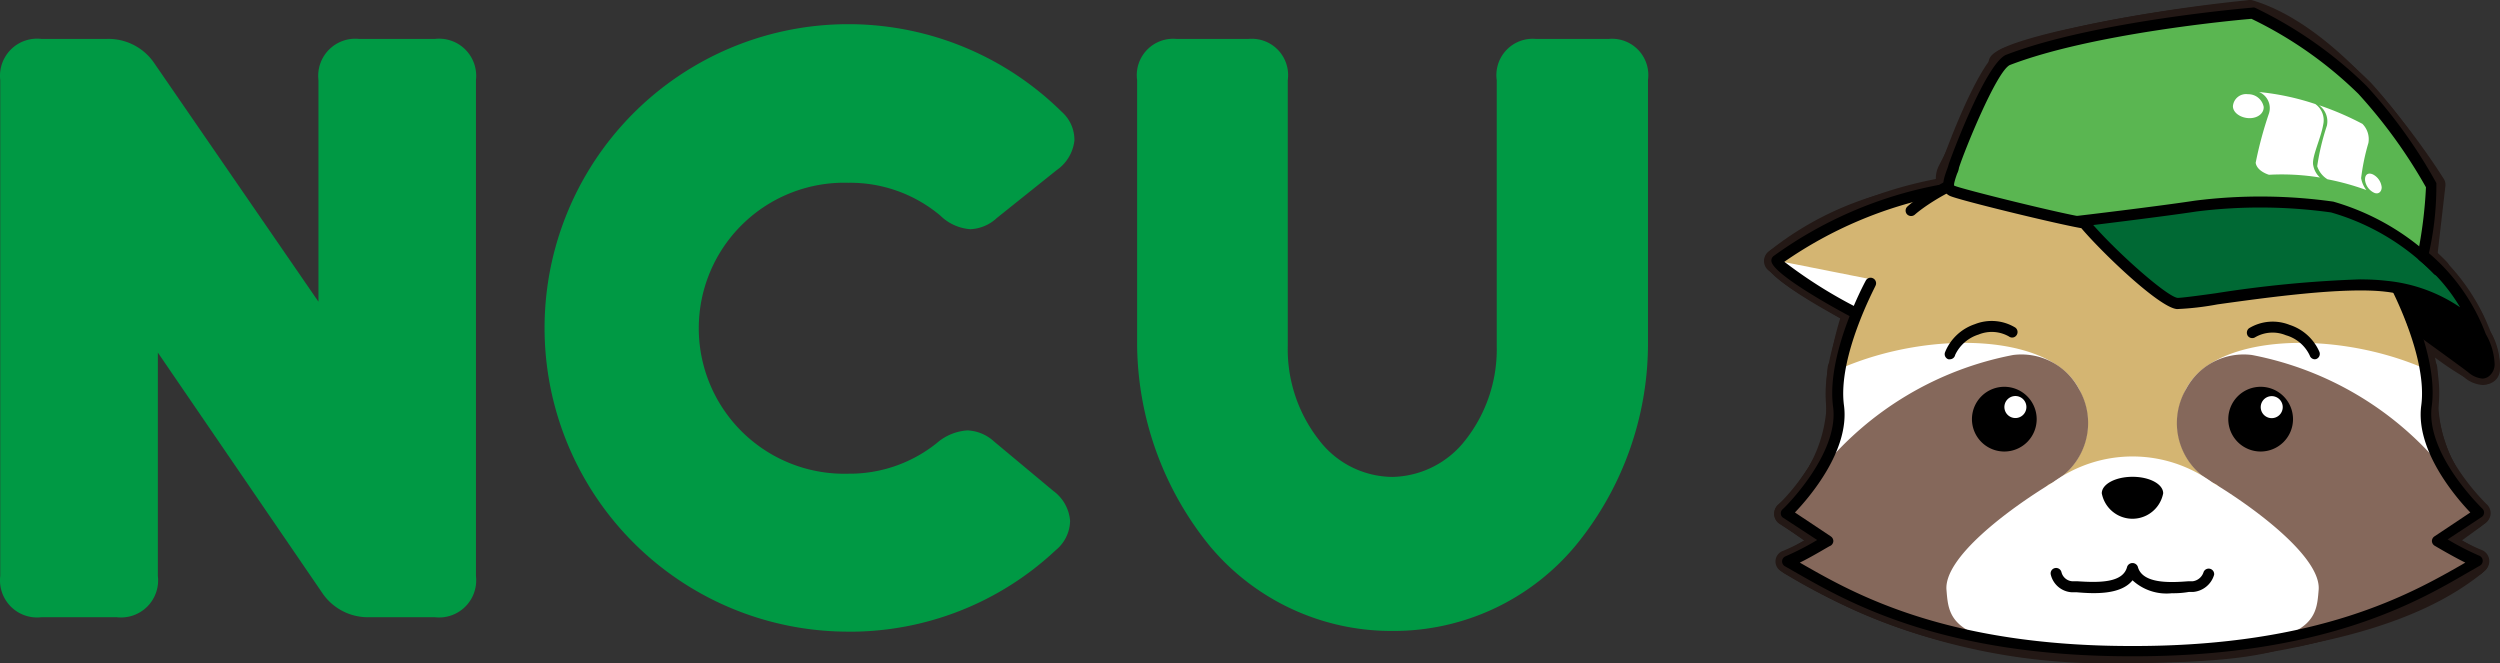 <svg xmlns="http://www.w3.org/2000/svg" width="131.323" height="34.852" viewBox="0 0 131.323 34.852">
  <rect x="0" y="0" width="131.323" height="34.852" fill="#333333" stroke="none"/>
  <g id="logo" transform="translate(0.021 0.022)">
    <g id="枠" transform="translate(-0.021 -0.022)">
      <path id="パス_3519" data-name="パス 3519" d="M19.391,33.6a2.9,2.9,0,0,1-2.514-1.32L8.271,19.7v11.73A1.949,1.949,0,0,1,6.109,33.6H2.155A1.949,1.949,0,0,1-.008,31.434V5.385A1.949,1.949,0,0,1,2.155,3.222H5.6a2.91,2.91,0,0,1,2.514,1.32l8.593,12.484V5.385a1.949,1.949,0,0,1,2.144-2.162h3.967A1.949,1.949,0,0,1,24.98,5.385v26.05A1.949,1.949,0,0,1,22.817,33.6Z" transform="translate(0.021 -1.178)" fill="#094"/>
      <path id="パス_3520" data-name="パス 3520" d="M61.406,33.917A15.955,15.955,0,1,1,72.639,6.61a1.968,1.968,0,0,1,.666,1.509,2.181,2.181,0,0,1-.93,1.553l-3.143,2.514a2.175,2.175,0,0,1-1.389.591,2.515,2.515,0,0,1-1.584-.717,7.361,7.361,0,0,0-4.828-1.722,7.644,7.644,0,1,0,0,15.282,7.311,7.311,0,0,0,4.645-1.609,2.722,2.722,0,0,1,1.609-.666,2.213,2.213,0,0,1,1.408.591l3.105,2.59a2.156,2.156,0,0,1,.88,1.572,2.03,2.03,0,0,1-.748,1.534,15.8,15.8,0,0,1-10.925,4.287Z" transform="translate(-16.867 -0.737)" fill="#094"/>
      <path id="パス_3521" data-name="パス 3521" d="M108.421,34.328a12.421,12.421,0,0,1-9.6-4.457A16.973,16.973,0,0,1,95,19.348V5.392A1.911,1.911,0,0,1,97.074,3.23h3.772a1.909,1.909,0,0,1,2.068,2.162V19.341a7.72,7.72,0,0,0,1.628,4.941,4.891,4.891,0,0,0,3.879,1.955,4.972,4.972,0,0,0,3.835-1.949,7.719,7.719,0,0,0,1.634-4.947V5.392a1.909,1.909,0,0,1,2.068-2.162h3.809a1.906,1.906,0,0,1,2.068,2.162V19.341a16.734,16.734,0,0,1-3.659,10.328A12.421,12.421,0,0,1,108.421,34.328Z" transform="translate(-35.268 -1.185)" fill="#094"/>
      <path id="パス_3522" data-name="パス 3522" d="M165.444,39.025A32.481,32.481,0,0,1,148.4,34.267a.623.623,0,0,1,.031-1.056l1.113-.666-1.339-.867a.633.633,0,0,1-.05-1.018s2.678-2.181,2.514-4.457a16.3,16.3,0,0,1,.723-5.306,38.653,38.653,0,0,1-3.772-2.514.635.635,0,0,1-.038-.949A16.508,16.508,0,0,1,156,13.88,20.839,20.839,0,0,1,166.757,11.3c3.256.075,5.626.289,10.686,2.615.566.189,1.942,1.257,4.4,6.443a13.076,13.076,0,0,1,.93,5.167,8.012,8.012,0,0,0,2.514,5.167.63.63,0,0,1-.063,1.006l-1.257.817c.3.182.685.4,1.125.629a.629.629,0,0,1,.126,1.05c-3.413,2.854-9.429,4.438-18.4,4.834C166.393,39.019,165.915,39.025,165.444,39.025ZM149.98,33.738a32.355,32.355,0,0,0,16.834,3.992c7.921-.352,13.591-1.691,16.891-3.973a12.573,12.573,0,0,1-1.207-.786.63.63,0,0,1,.038-1.025l1.408-.918a8.687,8.687,0,0,1-2.376-5.513,12.068,12.068,0,0,0-.8-4.639h0c-2.357-5.029-3.527-5.727-3.659-5.79h-.082c-4.9-2.238-7.154-2.445-10.284-2.514a19.77,19.77,0,0,0-10.2,2.514.629.629,0,0,1-.314.088c-2.175,0-5.475,1.528-7.154,2.741,1.477,1.081,3.395,2.2,3.413,2.213a.629.629,0,0,1,.283.748,15.941,15.941,0,0,0-.817,5.312c.138,2.131-1.446,4.023-2.364,4.941l1.5.974a.629.629,0,0,1,0,1.062ZM177.18,15.094Zm0,0ZM177.18,15.094Zm0,0Z" transform="translate(-54.725 -4.179)" fill="#231815"/>
      <path id="パス_3523" data-name="パス 3523" d="M152.324,24.751a.629.629,0,0,1-.283-.063c-.629-.321-3.835-1.968-4.5-2.961a.629.629,0,0,1,.629-.962l5.092,1.012a.628.628,0,0,1,.44.893l-.836,1.729a.629.629,0,0,1-.365.321A.71.71,0,0,1,152.324,24.751Zm-1.572-2.194c.427.245.874.49,1.257.71l.2-.415Z" transform="translate(-54.743 -7.695)" fill="#231815"/>
      <path id="パス_3524" data-name="パス 3524" d="M163.974,36.2a.632.632,0,0,1-.6-.836c.333-.968,1.056-3.985.075-5.067-.4-.446-1.125-.547-2.156-.308a20.712,20.712,0,0,0-9.071,5.356.629.629,0,0,1-1.006-.742,7.179,7.179,0,0,0,.849-3.03,14.28,14.28,0,0,1,.057-2.037.629.629,0,0,1,.371-.484c3.615-1.6,8.122-1.886,10.957-.71a4.4,4.4,0,0,1,2.577,2.389,4.174,4.174,0,0,1-1.76,5.394A.629.629,0,0,1,163.974,36.2Zm-10.617-6.148v1.534a6.62,6.62,0,0,1-.132,1.194,20.776,20.776,0,0,1,7.185-3.853,15.992,15.992,0,0,0-7.053,1.125Z" transform="translate(-56.116 -10.246)" fill="#231815"/>
      <path id="パス_3525" data-name="パス 3525" d="M158.583,44.552h-.119A33.084,33.084,0,0,1,148.9,40.7a.629.629,0,0,1,.113-1.138,3.068,3.068,0,0,0,.987-.528l-1.15-.83a.629.629,0,0,1-.151-.855l1.609-2.426v-.038a17.947,17.947,0,0,1,10.51-6.286,4.023,4.023,0,0,1,4.117,2.125,4.6,4.6,0,0,1,.427,3.25,4.312,4.312,0,0,1-2.219,2.6,14.9,14.9,0,0,0-3.941,7.462.61.61,0,0,1-.616.515Zm-8.034-4.4a34.008,34.008,0,0,0,7.543,3,15.593,15.593,0,0,1,4.237-7.543.629.629,0,0,1,.126-.094,3.143,3.143,0,0,0,1.678-1.886,3.357,3.357,0,0,0-.321-2.326A2.779,2.779,0,0,0,161,29.823a16.589,16.589,0,0,0-9.637,5.808L150.1,37.518l1.257.886a.629.629,0,0,1,.182.811,3.049,3.049,0,0,1-.993.974Z" transform="translate(-55.168 -10.592)" fill="#231815"/>
      <path id="パス_3526" data-name="パス 3526" d="M183.357,36.2a.629.629,0,0,1-.3-.075,4.18,4.18,0,0,1-1.766-5.394,4.432,4.432,0,0,1,2.584-2.389c2.835-1.176,7.342-.886,10.957.71a.629.629,0,0,1,.371.484c0,.151.044.893.057,2.037a7.216,7.216,0,0,0,.842,3.03.629.629,0,0,1-1,.742,20.805,20.805,0,0,0-9.071-5.356c-1.031-.239-1.754-.138-2.156.308-.981,1.081-.258,4.1.075,5.067a.632.632,0,0,1-.6.836Zm3.589-7.273a20.663,20.663,0,0,1,7.185,3.853,7.241,7.241,0,0,1-.126-1.194c0-.792,0-1.257-.031-1.534a16,16,0,0,0-7.028-1.125Z" transform="translate(-67.175 -10.246)" fill="#231815"/>
      <path id="パス_3527" data-name="パス 3527" d="M187.795,44.574a.625.625,0,0,1-.616-.522,15.082,15.082,0,0,0-3.941-7.462,4.325,4.325,0,0,1-2.225-2.6,4.627,4.627,0,0,1,.453-3.244,4,4,0,0,1,4.08-2.087,17.947,17.947,0,0,1,10.51,6.286v.038l1.609,2.426a.629.629,0,0,1-.157.855l-1.15.836a3.068,3.068,0,0,0,.987.528.648.648,0,0,1,.113,1.163,33.078,33.078,0,0,1-9.549,3.784Zm-2.841-14.741a2.841,2.841,0,0,0-2.382,1.471,3.394,3.394,0,0,0-.339,2.364,3.143,3.143,0,0,0,1.678,1.886.628.628,0,0,1,.126.094,15.946,15.946,0,0,1,4.237,7.543,33.876,33.876,0,0,0,7.543-3,3.068,3.068,0,0,1-.924-.955.629.629,0,0,1,.182-.811l1.226-.886-1.257-1.886a16.551,16.551,0,0,0-9.681-5.771,3.062,3.062,0,0,0-.409-.031Z" transform="translate(-67.169 -10.615)" fill="#231815"/>
      <path id="パス_3528" data-name="パス 3528" d="M172.034,48.564c-9.379,0-10.209-1.477-10.4-3.772-.2-2.414,4.463-5.419,5.9-6.286a8.587,8.587,0,0,1,4.5-1.446,8.778,8.778,0,0,1,4.495,1.446c1.44.867,6.1,3.872,5.9,6.23S181.419,48.564,172.034,48.564Zm-.113-10.215a7.713,7.713,0,0,0-3.772,1.257c-3.143,1.886-5.387,4.029-5.3,5.029.113,1.333.22,2.646,9.146,2.646s9.033-1.314,9.14-2.59c.088-1.075-2.137-3.2-5.293-5.1h0a7.412,7.412,0,0,0-3.8-1.257h-.119Z" transform="translate(-60.013 -13.749)" fill="#231815"/>
      <path id="パス_3529" data-name="パス 3529" d="M152.207,22.574a.629.629,0,0,1-.3-.075c-2.734-1.465-4.218-2.514-4.4-3.1a.629.629,0,0,1,.207-.691,21.92,21.92,0,0,1,8.8-3.8.628.628,0,0,1,.207,1.238,21.429,21.429,0,0,0-7.669,3.143,31.96,31.96,0,0,0,3.457,2.106.629.629,0,0,1-.3,1.182Z" transform="translate(-54.758 -5.518)" fill="#231815"/>
      <path id="パス_3530" data-name="パス 3530" d="M167.141,38.986h-.163c-9.976,0-14.961-2.848-17.645-4.4l-.7-.39a.592.592,0,0,1,.082-1.094,10.01,10.01,0,0,0,1.125-.553l-1.32-.855a.626.626,0,0,1-.088-.981s2.866-2.772,2.552-5.1c-.383-2.835,1.666-6.67,1.754-6.833a.629.629,0,0,1,1.106.6c0,.038-1.942,3.64-1.616,6.072.308,2.238-1.458,4.551-2.389,5.6l1.546,1.006a.622.622,0,0,1-.019,1.062c-.038,0-.528.314-1.081.629,2.659,1.5,7.455,4.017,16.69,4.017h.157c9.241,0,14.037-2.514,16.69-4.017-.547-.3-1.037-.591-1.075-.629a.622.622,0,0,1-.019-1.062l1.546-1.006c-.93-1.05-2.7-3.363-2.389-5.6.327-2.433-1.6-6.035-1.616-6.072l-2.087-3.69c-.515-.427-4.061-3.143-11.127-3.143-7.675,0-11.158,3.143-11.2,3.193A.639.639,0,1,1,155,14.8c.151-.145,3.885-3.527,12.051-3.527S178.947,14.652,179.1,14.8a.553.553,0,0,1,.119.151l2.144,3.772c.094.176,2.144,4.011,1.76,6.846-.264,1.936,1.754,4.331,2.552,5.1a.629.629,0,0,1-.088.981l-1.32.855a9.5,9.5,0,0,0,1.125.553.629.629,0,0,1,.075,1.144l-.691.39C182.1,36.138,177.111,38.986,167.141,38.986Z" transform="translate(-55.039 -4.171)" fill="#231815"/>
      <path id="パス_3531" data-name="パス 3531" d="M176.854,42.29a2.332,2.332,0,0,1-2.244-1.974c0-.855.968-1.5,2.244-1.5s2.238.629,2.238,1.5a2.332,2.332,0,0,1-2.238,1.974Zm-.974-1.949a1.031,1.031,0,0,0,1.949,0,1.93,1.93,0,0,0-1.949,0Zm1.968,0Z" transform="translate(-64.834 -14.403)" fill="#231815"/>
      <path id="パス_3532" data-name="パス 3532" d="M177.524,48.747a3.426,3.426,0,0,1-2.087-.541,4.648,4.648,0,0,1-2.948.5h-.258a1.553,1.553,0,0,1-1.421-1.182.63.63,0,0,1,1.226-.289.283.283,0,0,0,.258.22h.277c.729.05,2.093.138,2.257-.509a.629.629,0,0,1,1.22,0c.17.66,1.6.559,2.288.509h.239c.189,0,.264-.214.277-.258a.629.629,0,1,1,1.207.352,1.59,1.59,0,0,1-1.408,1.138h-.22A7.757,7.757,0,0,1,177.524,48.747Z" transform="translate(-63.417 -17.245)" fill="#231815"/>
      <path id="パス_3533" data-name="パス 3533" d="M166.1,35.9a2.326,2.326,0,1,1,2.326-2.32A2.326,2.326,0,0,1,166.1,35.9Zm0-3.388a1.069,1.069,0,1,0,1.069,1.069,1.069,1.069,0,0,0-1.069-1.069Z" transform="translate(-60.808 -11.592)" fill="#231815"/>
      <path id="パス_3534" data-name="パス 3534" d="M167.678,34.574a1.213,1.213,0,1,1,.87-.373,1.207,1.207,0,0,1-.87.373Zm0-1.257a.044.044,0,0,0-.05.05c0,.057.1.057.1,0A.05.05,0,0,0,167.678,33.317Z" transform="translate(-61.812 -11.93)" fill="#231815"/>
      <path id="パス_3535" data-name="パス 3535" d="M187.516,35.9a2.326,2.326,0,1,1,2.326-2.32A2.326,2.326,0,0,1,187.516,35.9Zm0-3.388a1.069,1.069,0,1,0,1.069,1.069,1.069,1.069,0,0,0-1.069-1.069Z" transform="translate(-68.763 -11.592)" fill="#231815"/>
      <path id="パス_3536" data-name="パス 3536" d="M189.1,34.574a1.213,1.213,0,1,1,.87-.373A1.207,1.207,0,0,1,189.1,34.574Zm0-1.257a.044.044,0,0,0-.05.05c0,.057.1.057.1,0A.05.05,0,0,0,189.1,33.317Z" transform="translate(-69.767 -11.93)" fill="#231815"/>
      <path id="パス_3537" data-name="パス 3537" d="M162.569,28.915a.629.629,0,0,1-.6-.823,2.954,2.954,0,0,1,1.779-1.641,2.778,2.778,0,0,1,2.439.22.63.63,0,0,1-.723,1.031,1.528,1.528,0,0,0-1.289-.069,1.66,1.66,0,0,0-1.018.874A.629.629,0,0,1,162.569,28.915Z" transform="translate(-60.129 -9.741)" fill="#231815"/>
      <path id="パス_3538" data-name="パス 3538" d="M191.14,28.921a.629.629,0,0,1-.591-.415,1.691,1.691,0,0,0-1.018-.874,1.534,1.534,0,0,0-1.257.063.629.629,0,0,1-.729-1.025,2.772,2.772,0,0,1,2.439-.22,2.929,2.929,0,0,1,1.773,1.634.629.629,0,0,1-.383.8.792.792,0,0,1-.233.031Z" transform="translate(-69.539 -9.74)" fill="#231815"/>
      <path id="パス_3539" data-name="パス 3539" d="M187.426,14.1h-.063l-15.879-1.5h-.063c-3.872-.779-8.581-1.766-9.058-2.049a1.471,1.471,0,0,1-.515-1.748l.038-.088c1.188-2.313,2.47-4.928,2.628-5.412,0-.4.189-.861,3.627-1.685a84.175,84.175,0,0,1,9.976-1.628.541.541,0,0,1,.245,0c5.23,1.546,9.838,9.052,10.058,9.373a.591.591,0,0,1,.088.4l-.434,3.772a.629.629,0,0,1-.647.566Zm-15.791-2.741,15.238,1.433.333-2.929c-.717-1.125-4.784-7.242-9.084-8.612-7.914.905-11.7,2.043-12.447,2.439a59.487,59.487,0,0,1-2.665,5.538.452.452,0,0,0,0,.258c.427.163,4.765,1.094,8.625,1.873Z" transform="translate(-60.055 0.022)" fill="#231815"/>
      <path id="パス_3540" data-name="パス 3540" d="M194.238,23.376a.629.629,0,0,1-.314-.088L191.7,22.031c-2.923-1.088-7.543-.3-10.259.17a14.031,14.031,0,0,1-2.6.321c-1.729-.107-4.765-3.822-5.362-4.564a.63.63,0,0,1,.5-1.018,16.8,16.8,0,0,0,2.4-.233c4.337-.691,8.882-1.257,12.66.277A12.568,12.568,0,0,1,194.8,22.49a.608.608,0,0,1-.566.886ZM175.253,18.1c1.408,1.616,3.017,3.105,3.671,3.143a16.062,16.062,0,0,0,2.307-.314c3.074-.522,7.713-1.314,10.957-.082a9.6,9.6,0,0,0-3.621-2.722c-3.5-1.389-7.833-.867-11.994-.2C176.083,18.008,175.643,18.064,175.253,18.1Z" transform="translate(-64.365 -5.931)" fill="#231815"/>
      <path id="パス_3541" data-name="パス 3541" d="M190.484,20.239a1.622,1.622,0,0,1-.981-.409c-.421-.327-2.992-2.181-3.017-2.2a.628.628,0,0,1-.22-.3l-.629-1.616-.333-.044c-2.15-.264-6.286.314-8.744.666a17.186,17.186,0,0,1-2.194.245c-1.113-.069-4.155-3.1-5.192-4.275-1.44-.264-6.387-1.458-6.883-1.71-.811-.4-.478-1.326-.321-1.773.031-.088.069-.182.094-.264s1.886-5.356,3.143-5.972C169.9.783,177.937.079,178.277.079a.691.691,0,0,1,.321.057,22.643,22.643,0,0,1,5.978,4.193,27.539,27.539,0,0,1,3.728,5.2c.057.145.195.515-.339,3.671a10.862,10.862,0,0,1,2.929,4.243,3.684,3.684,0,0,1,.484,1.609,1.069,1.069,0,0,1-.547,1.088A.842.842,0,0,1,190.484,20.239Zm-3.105-3.52c.515.377,2.15,1.559,2.741,2a2.269,2.269,0,0,0-.264-.66.341.341,0,0,1-.044-.082,5.029,5.029,0,0,0-2.665-1.886Zm-24.29-7.173c1.094.333,5.6,1.433,6.525,1.559a.629.629,0,0,1,.4.22,21.078,21.078,0,0,0,4.507,4.017c.126,0,1.037-.126,1.886-.245,2.514-.358,6.758-.955,9.071-.673a9.9,9.9,0,0,1,2.646.691,7.859,7.859,0,0,0-1.169-1.15.629.629,0,0,1-.245-.629,27.8,27.8,0,0,0,.446-3.413,28.383,28.383,0,0,0-3.47-4.771,20.716,20.716,0,0,0-5.431-3.816c-1.194.107-8.379.811-12.5,2.4-.566.365-2.219,4.35-2.464,5.174a1.047,1.047,0,0,1-.113.333A2.79,2.79,0,0,0,163.089,9.546Z" transform="translate(-60.064 -0.015)" fill="#231815"/>
      <path id="パス_3542" data-name="パス 3542" d="M192.143,20.712a.629.629,0,0,1-.478-.226,11.944,11.944,0,0,0-5.186-3.093,26.873,26.873,0,0,0-6.915-.044c-1.886.289-6.179.8-6.223.8a.633.633,0,0,1-.151-1.257c.044,0,4.337-.522,6.179-.8a28,28,0,0,1,7.4.057,12.987,12.987,0,0,1,5.884,3.514.629.629,0,0,1-.478,1.037Z" transform="translate(-64.1 -5.881)" fill="#231815"/>
      <path id="パス_3543" data-name="パス 3543" d="M204.641,28.763c-.459,0-1.465-.383-4.161-2.6a.785.785,0,0,1-.189-.264l-.717-1.93a.623.623,0,0,1,.691-.842c5.3.924,5.148,4.727,5.142,4.884a.773.773,0,0,1-.459.679.7.7,0,0,1-.308.075Zm-3.231-3.47a26.873,26.873,0,0,0,2.646,1.93,3.914,3.914,0,0,0-2.892-2.59Z" transform="translate(-74.089 -8.57)" fill="#231815"/>
      <path id="パス_3544" data-name="パス 3544" d="M191.48,12.459h-.1a11.944,11.944,0,0,0-2.546-.138.66.66,0,0,1-.27-.044,1.565,1.565,0,0,1-1.075-1.069,3.558,3.558,0,0,1,.352-1.71,9.432,9.432,0,0,0,.346-1.144q.063-.321-.113-.415a.628.628,0,0,1,.3-1.213,14.339,14.339,0,0,1,3.055.629h0a.553.553,0,0,1,.22.107,1.7,1.7,0,0,1,.629,1.666,7.873,7.873,0,0,1-.3,1.094,4.362,4.362,0,0,0-.226.855.629.629,0,0,0,.151.283.628.628,0,0,1-.421,1.1Zm-2.018-1.421a7.983,7.983,0,0,1,1.025.044,4.263,4.263,0,0,1,.289-1.257,8.8,8.8,0,0,0,.258-.924.459.459,0,0,0-.1-.409,13.952,13.952,0,0,0-1.471-.339,1.811,1.811,0,0,1-.038.446,11.072,11.072,0,0,1-.4,1.32,5.568,5.568,0,0,0-.308,1.05s.05,0,.189.094Z" transform="translate(-69.615 -2.482)" fill="#231815"/>
      <path id="パス_3545" data-name="パス 3545" d="M195.823,13.484a.628.628,0,0,1-.214-.038,12.843,12.843,0,0,0-1.949-.541.629.629,0,0,1-.245-.1,1.8,1.8,0,0,1-.8-1.081,3.174,3.174,0,0,1,.258-1.44,5.587,5.587,0,0,0,.251-.911A.446.446,0,0,0,193,8.927a.63.63,0,0,1,.541-1.125h0A16.434,16.434,0,0,1,195.9,8.814h0a1.672,1.672,0,0,1,.629,1.653,7.038,7.038,0,0,1-.226.955,3.142,3.142,0,0,0-.157.7.761.761,0,0,0,.138.327.666.666,0,0,1,.145.4.647.647,0,0,1-.6.635Zm-1.792-1.8c.3.063.6.132.893.214a4.607,4.607,0,0,1,.195-.842,6.681,6.681,0,0,0,.189-.786.591.591,0,0,0-.088-.421c-.277-.138-.553-.277-.836-.4v.094a7.368,7.368,0,0,1-.3,1.1,4.311,4.311,0,0,0-.214.823.591.591,0,0,0,.163.214Z" transform="translate(-71.52 -2.872)" fill="#231815"/>
      <path id="パス_3546" data-name="パス 3546" d="M187.115,9.373a1.408,1.408,0,0,1-1.5-1.207,1.188,1.188,0,0,1,.339-.886,1.509,1.509,0,0,1,2.514.83h0a1.1,1.1,0,0,1-.308.823,1.446,1.446,0,0,1-1.056.427Z" transform="translate(-68.922 -2.538)" fill="#231815"/>
      <path id="パス_3547" data-name="パス 3547" d="M197.847,15.773a1.012,1.012,0,0,1-.371-.088,1.477,1.477,0,0,1-.88-1.207.905.905,0,0,1,1.3-.924,1.5,1.5,0,0,1,.836,1.22h0a.918.918,0,0,1-.365.83.861.861,0,0,1-.522.17Zm-.031-1.257a.4.4,0,0,0-.195.075.389.389,0,0,0-.119.138.3.3,0,0,0,.189-.069.377.377,0,0,0,.126-.145Z" transform="translate(-72.996 -4.984)" fill="#231815"/>
      <path id="パス_3548" data-name="パス 3548" d="M191.48,12.459h-.1a11.944,11.944,0,0,0-2.546-.138.66.66,0,0,1-.27-.044,1.565,1.565,0,0,1-1.075-1.069,3.558,3.558,0,0,1,.352-1.71,9.432,9.432,0,0,0,.346-1.144q.063-.321-.113-.415a.628.628,0,0,1,.3-1.213,14.339,14.339,0,0,1,3.055.629h0a.553.553,0,0,1,.22.107,1.7,1.7,0,0,1,.629,1.666,7.873,7.873,0,0,1-.3,1.094,4.362,4.362,0,0,0-.226.855.629.629,0,0,0,.151.283.628.628,0,0,1-.421,1.1Zm-2.018-1.421a7.983,7.983,0,0,1,1.025.044,4.263,4.263,0,0,1,.289-1.257,8.8,8.8,0,0,0,.258-.924.459.459,0,0,0-.1-.409,13.952,13.952,0,0,0-1.471-.339,1.811,1.811,0,0,1-.038.446,11.072,11.072,0,0,1-.4,1.32,5.568,5.568,0,0,0-.308,1.05s.05,0,.189.094Z" transform="translate(-69.615 -2.482)" fill="#231815"/>
      <path id="パス_3549" data-name="パス 3549" d="M195.823,13.484a.628.628,0,0,1-.214-.038,12.843,12.843,0,0,0-1.949-.541.629.629,0,0,1-.245-.1,1.8,1.8,0,0,1-.8-1.081,3.174,3.174,0,0,1,.258-1.44,5.587,5.587,0,0,0,.251-.911A.446.446,0,0,0,193,8.927a.63.63,0,0,1,.541-1.125h0A16.434,16.434,0,0,1,195.9,8.814h0a1.672,1.672,0,0,1,.629,1.653,7.038,7.038,0,0,1-.226.955,3.142,3.142,0,0,0-.157.7.761.761,0,0,0,.138.327.666.666,0,0,1,.145.4.647.647,0,0,1-.6.635Zm-1.792-1.8c.3.063.6.132.893.214a4.607,4.607,0,0,1,.195-.842,6.681,6.681,0,0,0,.189-.786.591.591,0,0,0-.088-.421c-.277-.138-.553-.277-.836-.4v.094a7.368,7.368,0,0,1-.3,1.1,4.311,4.311,0,0,0-.214.823.591.591,0,0,0,.163.214Z" transform="translate(-71.52 -2.872)" fill="#231815"/>
      <path id="パス_3550" data-name="パス 3550" d="M187.115,9.373a1.408,1.408,0,0,1-1.5-1.207,1.188,1.188,0,0,1,.339-.886,1.509,1.509,0,0,1,2.514.83h0a1.1,1.1,0,0,1-.308.823,1.446,1.446,0,0,1-1.056.427Z" transform="translate(-68.922 -2.538)" fill="#231815"/>
      <path id="パス_3551" data-name="パス 3551" d="M197.847,15.773a1.012,1.012,0,0,1-.371-.088,1.477,1.477,0,0,1-.88-1.207.905.905,0,0,1,1.3-.924,1.5,1.5,0,0,1,.836,1.22h0a.918.918,0,0,1-.365.83.861.861,0,0,1-.522.17Zm-.031-1.257a.4.4,0,0,0-.195.075.389.389,0,0,0-.119.138.3.3,0,0,0,.189-.069.377.377,0,0,0,.126-.145Z" transform="translate(-72.996 -4.984)" fill="#231815"/>
      <path id="パス_3552" data-name="パス 3552" d="M191.48,12.459h-.1a11.944,11.944,0,0,0-2.546-.138.66.66,0,0,1-.27-.044,1.565,1.565,0,0,1-1.075-1.069,3.558,3.558,0,0,1,.352-1.71,9.432,9.432,0,0,0,.346-1.144q.063-.321-.113-.415a.628.628,0,0,1,.3-1.213,14.339,14.339,0,0,1,3.055.629h0a.553.553,0,0,1,.22.107,1.7,1.7,0,0,1,.629,1.666,7.873,7.873,0,0,1-.3,1.094,4.362,4.362,0,0,0-.226.855.629.629,0,0,0,.151.283.628.628,0,0,1-.421,1.1Zm-2.018-1.421a7.983,7.983,0,0,1,1.025.044,4.263,4.263,0,0,1,.289-1.257,8.8,8.8,0,0,0,.258-.924.459.459,0,0,0-.1-.409,13.952,13.952,0,0,0-1.471-.339,1.811,1.811,0,0,1-.038.446,11.072,11.072,0,0,1-.4,1.32,5.568,5.568,0,0,0-.308,1.05s.05,0,.189.094Z" transform="translate(-69.615 -2.482)" fill="#231815"/>
      <path id="パス_3553" data-name="パス 3553" d="M195.823,13.484a.628.628,0,0,1-.214-.038,12.843,12.843,0,0,0-1.949-.541.629.629,0,0,1-.245-.1,1.8,1.8,0,0,1-.8-1.081,3.174,3.174,0,0,1,.258-1.44,5.587,5.587,0,0,0,.251-.911A.446.446,0,0,0,193,8.927a.63.63,0,0,1,.541-1.125h0A16.434,16.434,0,0,1,195.9,8.814h0a1.672,1.672,0,0,1,.629,1.653,7.038,7.038,0,0,1-.226.955,3.142,3.142,0,0,0-.157.7.761.761,0,0,0,.138.327.666.666,0,0,1,.145.4.647.647,0,0,1-.6.635Zm-1.792-1.8c.3.063.6.132.893.214a4.607,4.607,0,0,1,.195-.842,6.681,6.681,0,0,0,.189-.786.591.591,0,0,0-.088-.421c-.277-.138-.553-.277-.836-.4v.094a7.368,7.368,0,0,1-.3,1.1,4.311,4.311,0,0,0-.214.823.591.591,0,0,0,.163.214Z" transform="translate(-71.52 -2.872)" fill="#231815"/>
      <path id="パス_3554" data-name="パス 3554" d="M187.115,9.373a1.408,1.408,0,0,1-1.5-1.207,1.188,1.188,0,0,1,.339-.886,1.509,1.509,0,0,1,2.514.83h0a1.1,1.1,0,0,1-.308.823,1.446,1.446,0,0,1-1.056.427Z" transform="translate(-68.922 -2.538)" fill="#231815"/>
      <path id="パス_3555" data-name="パス 3555" d="M197.847,15.773a1.012,1.012,0,0,1-.371-.088,1.477,1.477,0,0,1-.88-1.207.905.905,0,0,1,1.3-.924,1.5,1.5,0,0,1,.836,1.22h0a.918.918,0,0,1-.365.83.861.861,0,0,1-.522.17Zm-.031-1.257a.4.4,0,0,0-.195.075.389.389,0,0,0-.119.138.3.3,0,0,0,.189-.069.377.377,0,0,0,.126-.145Z" transform="translate(-72.996 -4.984)" fill="#231815"/>
      <path id="パス_3556" data-name="パス 3556" d="M181.723,20.964a12.316,12.316,0,0,1,.867,4.909,8.584,8.584,0,0,0,2.741,5.658l-2.056,1.308a13.138,13.138,0,0,0,1.98,1.194c-2.514,2.093-7.43,4.224-18.022,4.689A32.317,32.317,0,0,1,149.148,34.1l1.98-1.188-2.181-1.414s2.929-2.345,2.766-4.985a16.6,16.6,0,0,1,.855-5.544,41.452,41.452,0,0,1-4.117-2.741c1.4-1.3,5.463-3.357,8.172-3.382a20.273,20.273,0,0,1,10.536-2.577c3.143.075,5.456.258,10.536,2.577,0,0,1.257.2,4.048,6.123" transform="translate(-55.119 -4.537)" fill="#d4b572"/>
      <path id="パス_3557" data-name="パス 3557" d="M148.43,21.75l5.1,1.012-.836,1.729S149.04,22.649,148.43,21.75Z" transform="translate(-55.111 -8.064)" fill="#fff"/>
      <path id="パス_3558" data-name="パス 3558" d="M153.121,30c4.847-2.131,11.466-1.842,12.7,1.333a3.583,3.583,0,0,1-1.471,4.614s2.552-7.455-2.822-6.192a21.319,21.319,0,0,0-9.385,5.538,7.826,7.826,0,0,0,.93-3.338C153.089,30.2,153.121,30,153.121,30Z" transform="translate(-56.489 -10.619)" fill="#fff"/>
      <path id="パス_3559" data-name="パス 3559" d="M151.189,35.652a17.2,17.2,0,0,1,10.1-6.028,3.426,3.426,0,0,1,3.451,1.779,3.552,3.552,0,0,1-1.6,5.029,15.726,15.726,0,0,0-4.187,7.87,32.9,32.9,0,0,1-9.373-3.772,3.08,3.08,0,0,0,1.716-1.257l-1.716-1.257Z" transform="translate(-55.538 -10.977)" fill="#85685b"/>
      <path id="パス_3560" data-name="パス 3560" d="M194.962,30c-4.847-2.131-11.466-1.842-12.7,1.333a3.583,3.583,0,0,0,1.471,4.614s-2.558-7.455,2.822-6.192a21.273,21.273,0,0,1,9.385,5.538,7.826,7.826,0,0,1-.93-3.338C194.987,30.2,194.962,30,194.962,30Z" transform="translate(-67.553 -10.619)" fill="#fff"/>
      <path id="パス_3561" data-name="パス 3561" d="M195.924,35.652a17.2,17.2,0,0,0-10.1-6.028,3.426,3.426,0,0,0-3.451,1.779,3.545,3.545,0,0,0,1.6,5.029,15.785,15.785,0,0,1,4.187,7.87,32.977,32.977,0,0,0,9.373-3.772,3.08,3.08,0,0,1-1.716-1.257l1.716-1.257Z" transform="translate(-67.535 -10.977)" fill="#85685b"/>
      <path id="パス_3562" data-name="パス 3562" d="M176.577,39.47a7.121,7.121,0,0,0-8.348,0c-2.452,1.484-5.739,3.985-5.6,5.658s.157,3.219,9.775,3.219,9.637-1.572,9.775-3.219S179.028,40.947,176.577,39.47Z" transform="translate(-60.382 -14.141)" fill="#fff"/>
      <path id="パス_3563" data-name="パス 3563" d="M152.4,22.435a.371.371,0,0,1-.138-.031c-1.2-.629-4.023-2.225-4.249-2.91a.3.3,0,0,1,.094-.321,21.643,21.643,0,0,1,8.65-3.734.3.3,0,0,1,.333.239.283.283,0,0,1-.239.327,21.75,21.75,0,0,0-8.172,3.464,24.693,24.693,0,0,0,3.86,2.426.289.289,0,0,1,.119.39A.308.308,0,0,1,152.4,22.435Z" transform="translate(-54.95 -5.718)"/>
      <path id="パス_3564" data-name="パス 3564" d="M167.34,38.839h-.157c-9.882,0-14.823-2.816-17.482-4.331l-.7-.4a.291.291,0,0,1,.038-.522,14.413,14.413,0,0,0,1.66-.855l-1.779-1.163a.27.27,0,0,1-.132-.214.289.289,0,0,1,.088-.233c.031,0,2.992-2.892,2.659-5.387-.371-2.728,1.628-6.468,1.716-6.626a.283.283,0,0,1,.39-.119.289.289,0,0,1,.119.39c0,.038-2,3.734-1.653,6.286.314,2.345-1.817,4.828-2.577,5.62l1.886,1.257a.3.3,0,0,1,.132.245.3.3,0,0,1-.145.245c-.044,0-.905.541-1.616.886l.207.119c2.609,1.49,7.462,4.262,17.193,4.262h.157c9.737,0,14.584-2.772,17.2-4.262l.2-.119c-.7-.346-1.565-.861-1.609-.886a.3.3,0,0,1-.145-.245.3.3,0,0,1,.132-.245l1.886-1.257c-.761-.792-2.892-3.275-2.577-5.62.346-2.546-1.634-6.242-1.653-6.286l-2.112-3.772c-.371-.321-3.992-3.256-11.4-3.256-7.807,0-11.391,3.25-11.428,3.281a.3.3,0,0,1-.409,0,.289.289,0,0,1,0-.409c.151-.145,3.772-3.439,11.818-3.439s11.667,3.294,11.818,3.439a.2.2,0,0,1,.057.069l2.144,3.772c.088.163,2.087,3.9,1.716,6.632-.339,2.514,2.628,5.356,2.659,5.387a.283.283,0,0,1-.044.446L183.816,32.7a14.414,14.414,0,0,0,1.66.855.291.291,0,0,1,.038.522l-.7.4C182.169,36.023,177.209,38.839,167.34,38.839Z" transform="translate(-55.244 -4.365)"/>
      <path id="パス_3565" data-name="パス 3565" d="M178.835,40.687c0-.484-.717-.867-1.609-.867s-1.616.383-1.616.867a1.641,1.641,0,0,0,3.225,0Z" transform="translate(-65.205 -14.774)"/>
      <path id="パス_3566" data-name="パス 3566" d="M177.706,48.614a2.64,2.64,0,0,1-2.068-.679c-.629.792-2.093.7-2.929.629h-.258a1.207,1.207,0,0,1-1.106-.924.283.283,0,0,1,.214-.346.289.289,0,0,1,.346.214.629.629,0,0,0,.578.478h.264c1.15.075,2.4.088,2.609-.767a.3.3,0,0,1,.559,0c.239.937,1.8.83,2.646.767h.233a.692.692,0,0,0,.578-.49.289.289,0,0,1,.553.145,1.257,1.257,0,0,1-1.1.905H178.6A4.723,4.723,0,0,1,177.706,48.614Z" transform="translate(-63.618 -17.452)"/>
      <path id="パス_3567" data-name="パス 3567" d="M168.165,34a1.7,1.7,0,1,0-1.7,1.7A1.7,1.7,0,0,0,168.165,34Z" transform="translate(-61.18 -11.982)"/>
      <path id="パス_3568" data-name="パス 3568" d="M168.627,33.655a.578.578,0,1,0-.578.572.578.578,0,0,0,.578-.572Z" transform="translate(-62.182 -12.268)" fill="#fff"/>
      <path id="パス_3569" data-name="パス 3569" d="M189.585,34a1.7,1.7,0,1,0-1.7,1.7A1.7,1.7,0,0,0,189.585,34Z" transform="translate(-69.135 -11.982)"/>
      <path id="パス_3570" data-name="パス 3570" d="M190.047,33.658a.578.578,0,1,0-.578.578A.578.578,0,0,0,190.047,33.658Z" transform="translate(-70.137 -12.271)" fill="#fff"/>
      <path id="パス_3571" data-name="パス 3571" d="M162.77,28.811a.251.251,0,0,1-.094,0,.283.283,0,0,1-.176-.365,2.565,2.565,0,0,1,1.565-1.477,2.389,2.389,0,0,1,2.125.176.289.289,0,0,1,.069.4.277.277,0,0,1-.4.069,1.823,1.823,0,0,0-1.6-.1,2.018,2.018,0,0,0-1.226,1.069A.283.283,0,0,1,162.77,28.811Z" transform="translate(-60.33 -9.939)"/>
      <path id="パス_3572" data-name="パス 3572" d="M191.307,28.831a.283.283,0,0,1-.27-.195,1.98,1.98,0,0,0-1.257-1.069,1.829,1.829,0,0,0-1.6.1.289.289,0,0,1-.4-.069.3.3,0,0,1,.069-.4,2.4,2.4,0,0,1,2.125-.176,2.565,2.565,0,0,1,1.572,1.427.289.289,0,0,1-.176.371Z" transform="translate(-69.706 -9.958)"/>
      <path id="パス_3573" data-name="パス 3573" d="M162.825,9.373s-.239.723.245,1.012,8.851,1.974,8.851,1.974l15.885,1.49.434-3.772S183.62,2.49,178.566,1c-9,1.012-13.044,2.357-13.044,2.741S162.825,9.373,162.825,9.373Z" transform="translate(-60.435 -0.357)" fill="#5ab651"/>
      <path id="パス_3574" data-name="パス 3574" d="M174.35,17.921s3.369,4.231,4.909,4.331,8.8-2.068,13.088-.434l2.263,1.3a11.6,11.6,0,0,0-5.438-5.2c-3.608-1.427-8.084-.918-12.321-.245a16.583,16.583,0,0,1-2.5.245Z" transform="translate(-64.737 -6.302)" fill="#006934"/>
      <path id="パス_3575" data-name="パス 3575" d="M190.705,20.1a1.333,1.333,0,0,1-.773-.339c-.421-.327-3-2.188-3.024-2.206a.314.314,0,0,1-.1-.138l-.666-1.8c-.176-.031-.358-.063-.541-.082-2.194-.264-6.349.321-8.838.666a14.893,14.893,0,0,1-2.118.245c-.918-.057-3.954-2.98-5.029-4.249-1.257-.214-6.475-1.484-6.915-1.7-.541-.27-.308-.924-.151-1.358a2.513,2.513,0,0,0,.094-.283c0-.05,1.886-5.224,3-5.758C170.256,1.312,178.479.621,178.585.614a.283.283,0,0,1,.145,0A21.783,21.783,0,0,1,184.6,4.726a26.328,26.328,0,0,1,3.665,5.1,16.138,16.138,0,0,1-.39,3.684,10.353,10.353,0,0,1,2.986,4.249,3.351,3.351,0,0,1,.459,1.49.8.8,0,0,1-.352.767.629.629,0,0,1-.258.082Zm-3.388-2.967c.427.314,2.571,1.886,2.967,2.169.245.189.383.226.427.22a1.257,1.257,0,0,0,0-.233,2.8,2.8,0,0,0-.365-1.207A.359.359,0,0,1,190.3,18a5.658,5.658,0,0,0-3.508-2.238Zm-3.03-2.244a11.46,11.46,0,0,1,1.383.075,8.285,8.285,0,0,1,3.841,1.389,9.077,9.077,0,0,0-2.125-2.458.3.3,0,0,1-.113-.283,23.257,23.257,0,0,0,.446-3.564,26.753,26.753,0,0,0-3.552-4.909A21.124,21.124,0,0,0,178.554,1.2c-.855.069-8.4.773-12.692,2.426-.71.333-2.426,4.6-2.672,5.394a1.073,1.073,0,0,1-.1.314c-.038.107-.2.559-.151.629.371.176,5.808,1.521,6.852,1.66a.327.327,0,0,1,.182.1c1.4,1.666,4.168,4.1,4.708,4.136.182,0,1.025-.107,2.005-.245a61.8,61.8,0,0,1,7.6-.729Z" transform="translate(-60.285 -0.211)"/>
      <path id="パス_3576" data-name="パス 3576" d="M192.33,20.55a.289.289,0,0,1-.22-.107,12.239,12.239,0,0,0-5.375-3.206,26.943,26.943,0,0,0-7.066-.05c-1.886.289-6.167.8-6.211.811a.3.3,0,0,1-.321-.258.289.289,0,0,1,.251-.321c.044,0,4.337-.515,6.192-.8a27.446,27.446,0,0,1,7.273.05,12.824,12.824,0,0,1,5.683,3.42.289.289,0,0,1-.031.409.3.3,0,0,1-.176.05Z" transform="translate(-64.287 -6.078)"/>
      <path id="パス_3577" data-name="パス 3577" d="M200.53,24.12l.723,1.924s3.847,3.181,3.9,2.313S204.673,24.843,200.53,24.12Z" transform="translate(-74.46 -8.944)"/>
      <path id="パス_3578" data-name="パス 3578" d="M191.6,8.3a1.037,1.037,0,0,1,.415,1.075c-.126.748-.629,1.735-.522,2.156a1.138,1.138,0,0,0,.352.629,12.377,12.377,0,0,0-2.678-.145s-.629-.176-.7-.629a19.994,19.994,0,0,1,.7-2.6.918.918,0,0,0-.522-1.119A13.433,13.433,0,0,1,191.6,8.3Z" transform="translate(-69.978 -2.834)" fill="#fff"/>
      <path id="パス_3579" data-name="パス 3579" d="M195.974,9.744a1.138,1.138,0,0,1,.321,1.006,11.3,11.3,0,0,0-.383,1.848,1.376,1.376,0,0,0,.277.629,13.346,13.346,0,0,0-2.043-.566,1.257,1.257,0,0,1-.541-.685,12.406,12.406,0,0,1,.509-2.131A1.044,1.044,0,0,0,193.7,8.77a15.421,15.421,0,0,1,2.269.974Z" transform="translate(-71.884 -3.243)" fill="#fff"/>
      <path id="パス_3580" data-name="パス 3580" d="M188.186,8.512a.823.823,0,0,0-.83-.666.691.691,0,0,0-.786.629c0,.358.434.629.874.629S188.2,8.845,188.186,8.512Z" transform="translate(-69.276 -2.897)" fill="#fff"/>
      <path id="パス_3581" data-name="パス 3581" d="M198.483,15.2a.855.855,0,0,0-.459-.673c-.245-.113-.434,0-.415.3a.842.842,0,0,0,.484.666C198.313,15.587,198.483,15.436,198.483,15.2Z" transform="translate(-73.375 -5.364)" fill="#fff"/>
    </g>
  </g>
</svg>
